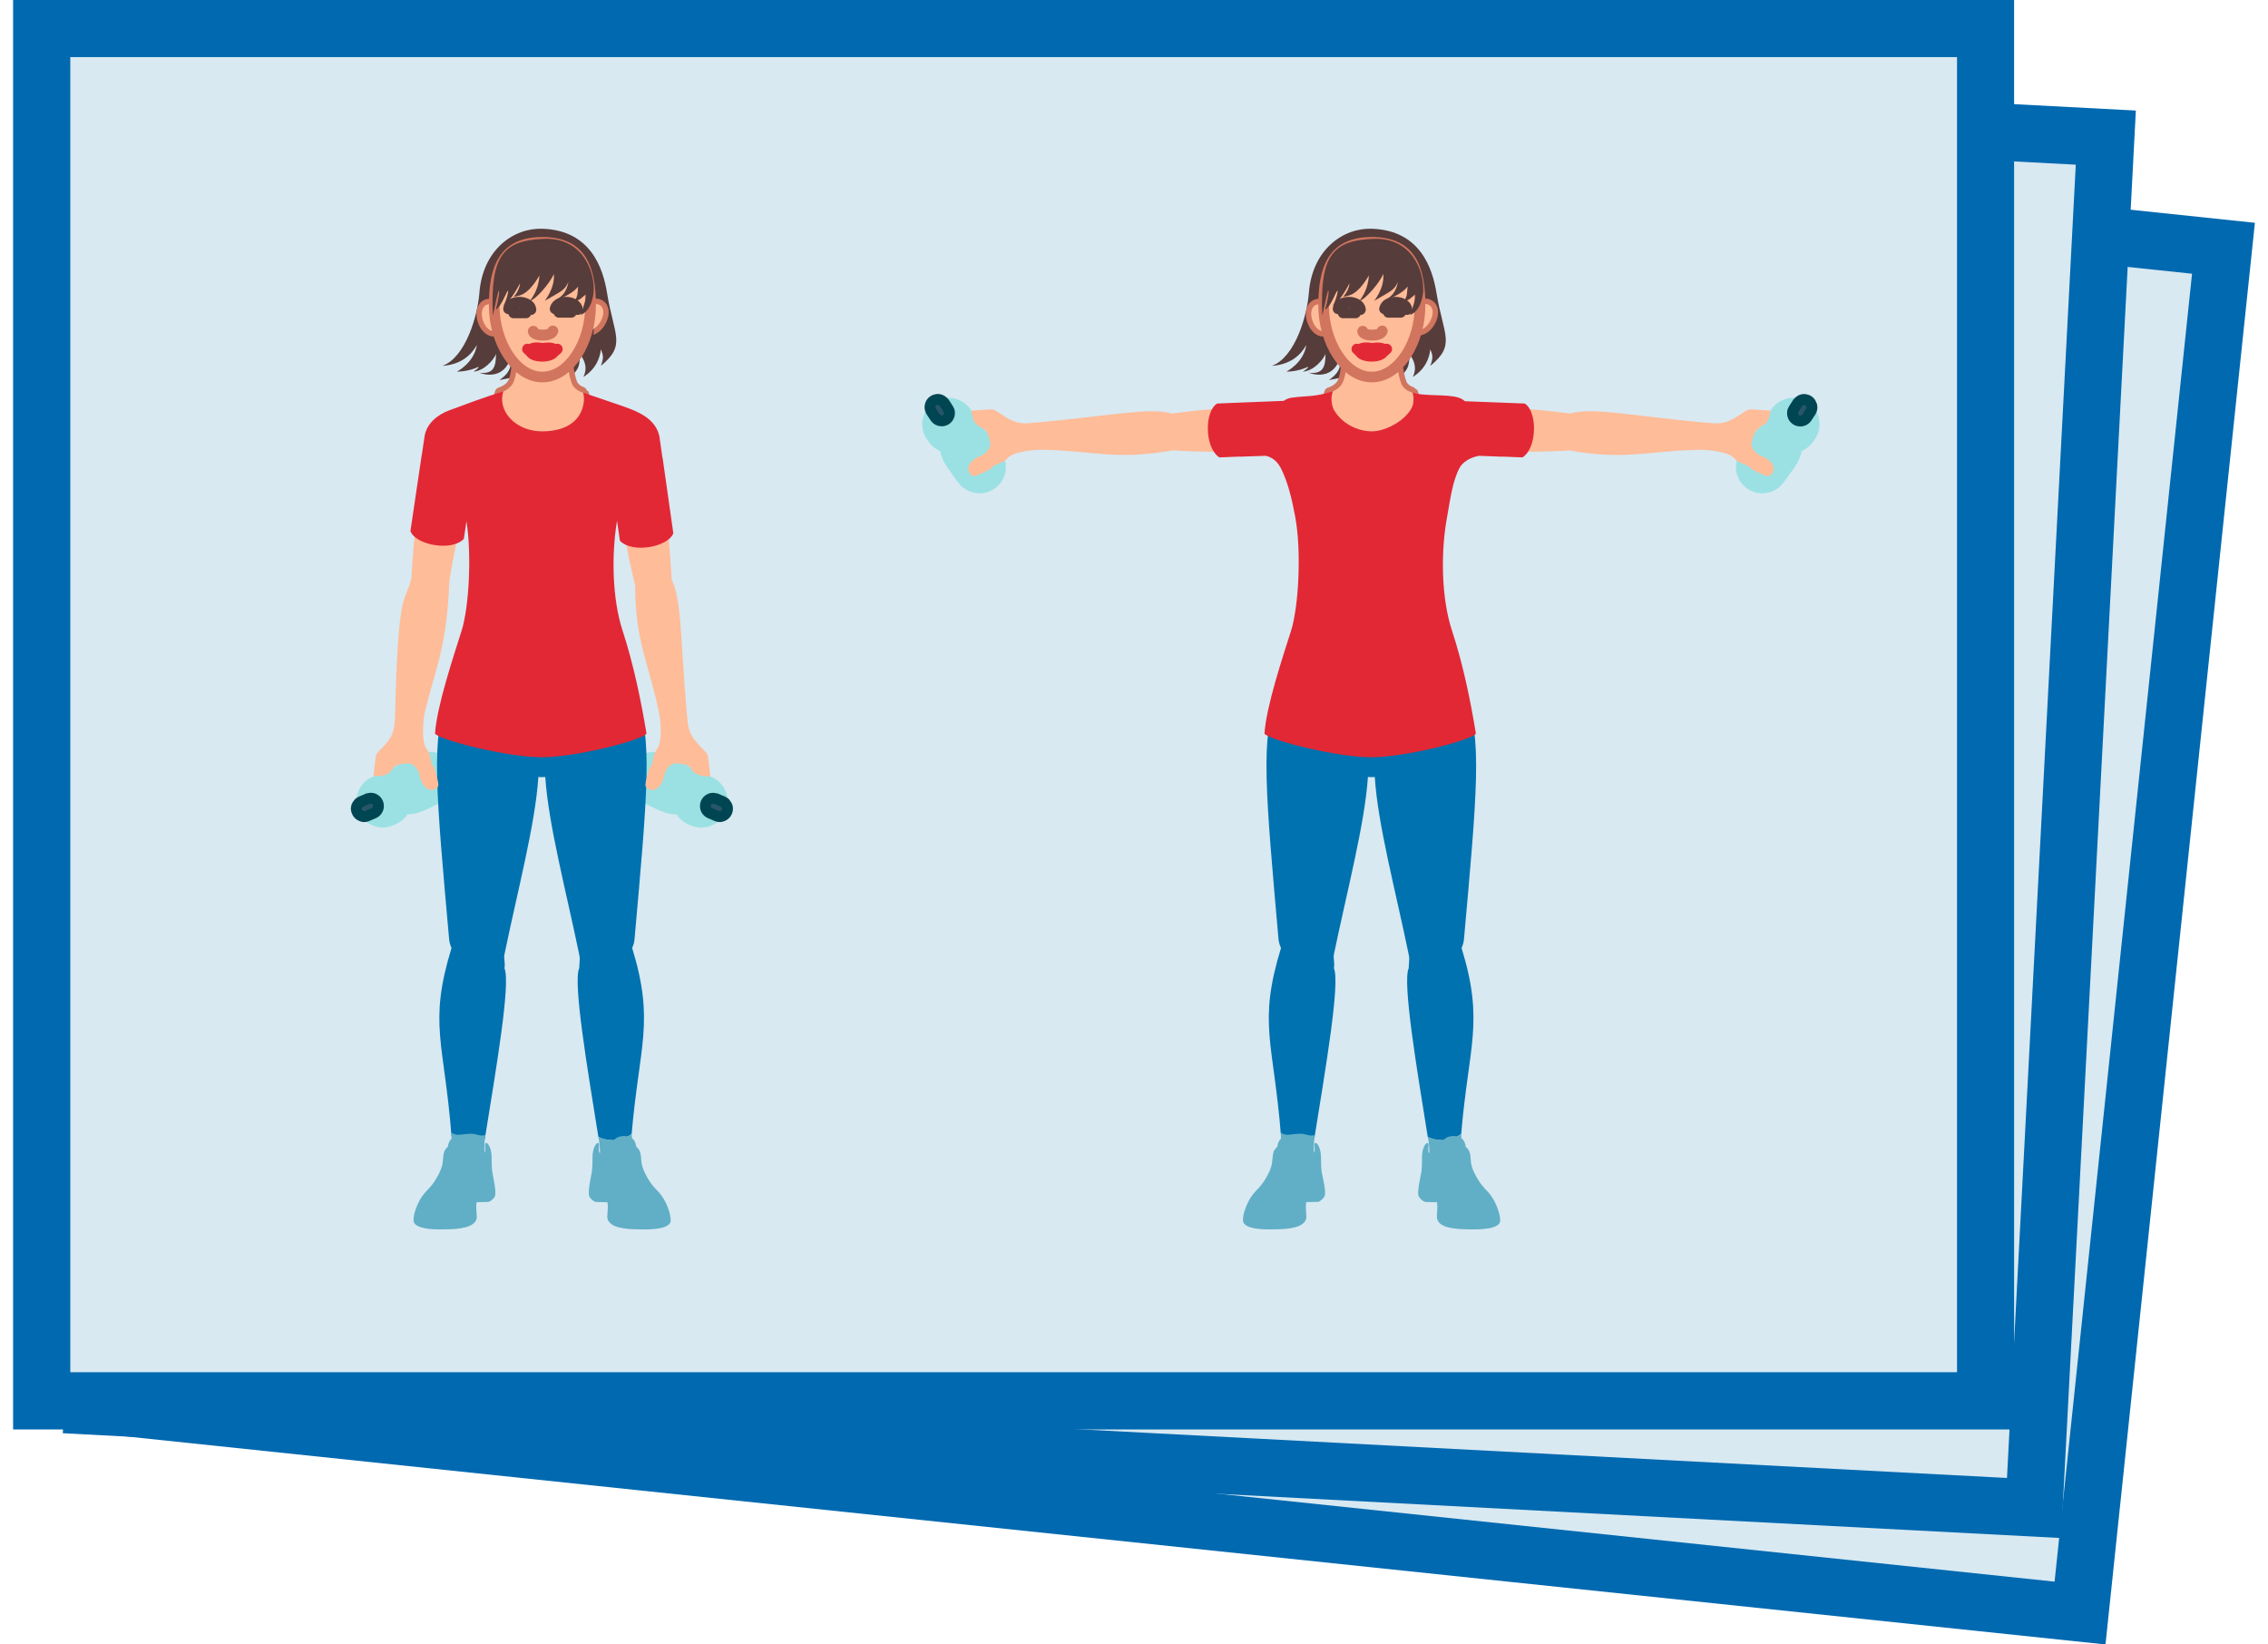 <?xml version="1.0" encoding="utf-8"?>
<!-- Generator: Adobe Illustrator 16.0.3, SVG Export Plug-In . SVG Version: 6.00 Build 0)  -->
<!DOCTYPE svg PUBLIC "-//W3C//DTD SVG 1.1//EN" "http://www.w3.org/Graphics/SVG/1.1/DTD/svg11.dtd">
<svg version="1.1" id="Ebene_1" xmlns="http://www.w3.org/2000/svg" xmlns:xlink="http://www.w3.org/1999/xlink" x="0px" y="0px"
	 width="80px" height="58px" viewBox="0 0 80 58" enable-background="new 0 0 80 58" xml:space="preserve">
<g id="Ebene_43">
	<g>
		
			<rect x="17.554" y="-5.081" transform="matrix(-0.104 0.995 -0.995 -0.104 75.162 -9.271)" fill="#D8E9F2" width="48.401" height="68.567"/>
		<path fill="#0069B0" d="M11.135,2.698l66.186,6.956l-4.849,46.131L6.286,48.827L11.135,2.698 M9.34,0.481L4.07,50.623L74.268,58
			l5.27-50.142L9.34,0.481L9.34,0.481z"/>
	</g>
	<g>
		
			<rect x="14.516" y="-7.157" transform="matrix(-0.052 0.999 -0.999 -0.052 67.827 -10.116)" fill="#D8E9F2" width="48.396" height="68.565"/>
		<path fill="#0069B0" d="M6.763,2.321L73.22,5.808l-2.427,46.32L4.335,48.642L6.763,2.321 M4.854,0.202L2.215,50.55l70.487,3.697
			l2.637-50.348L4.854,0.202L4.854,0.202z"/>
	</g>
	<g>
		<rect x="1.469" y="1.007" fill="#D8E9F2" width="68.568" height="48.403"/>
		<path fill="#0069B0" d="M69.031,2.014v46.384H2.479V2.014H69.031 M71.044,0H0.462v50.417h70.582V0L71.044,0z"/>
	</g>
	<g>
		<g>
			<path fill="#9BE1E3" d="M16.035,27.093c-0.141-0.335-0.473-0.57-0.859-0.57c-0.106,0-0.208,0.024-0.305,0.057
				c-0.032,0.013-0.064,0.021-0.096,0.033l-0.601,0.291l0,0l0,0l0,0c-0.155,0.072-0.282,0.153-0.384,0.234
				c-0.061,0.049-0.111,0.097-0.153,0.149c-0.158-0.004-0.334,0.032-0.53,0.126c-0.014,0.004-0.024,0.012-0.036,0.016
				c-0.024,0.012-0.045,0.024-0.061,0.036c-0.009,0.005-0.019,0.013-0.024,0.017c-0.063,0.04-0.119,0.089-0.17,0.146
				c-0.102,0.113-0.176,0.247-0.215,0.396c-0.018,0.072-0.028,0.149-0.028,0.23l0,0l0,0c0,0.13,0.026,0.251,0.073,0.364
				c0.024,0.057,0.053,0.109,0.087,0.157c0.166,0.251,0.451,0.413,0.771,0.413c0.105,0,0.202-0.024,0.297-0.057
				c0.03-0.009,0.063-0.017,0.094-0.028c0.01-0.005,0.021-0.013,0.032-0.017c0.012-0.004,0.022-0.008,0.034-0.016
				c0.196-0.094,0.33-0.219,0.418-0.353c0.041,0,0.081,0,0.122-0.004c0.151-0.017,0.31-0.057,0.465-0.13l0.002,0.005l0.606-0.292
				c0.081-0.036,0.154-0.084,0.219-0.141c0.032-0.029,0.064-0.062,0.093-0.094c0.057-0.064,0.105-0.137,0.142-0.218
				c0.039-0.081,0.063-0.166,0.077-0.255c0.006-0.045,0.01-0.089,0.01-0.138l0,0l0,0C16.108,27.327,16.082,27.202,16.035,27.093z"/>
			<path fill="#9BE1E3" d="M25.661,28.254c0-0.077-0.01-0.158-0.028-0.23c-0.038-0.149-0.113-0.283-0.215-0.396
				c-0.05-0.053-0.106-0.105-0.169-0.146c-0.007-0.004-0.017-0.008-0.024-0.017c-0.017-0.012-0.039-0.02-0.063-0.036
				c-0.013-0.004-0.022-0.012-0.037-0.016c-0.196-0.094-0.372-0.13-0.529-0.126c-0.043-0.049-0.094-0.101-0.152-0.149
				c-0.103-0.081-0.229-0.162-0.386-0.234h0.002l0,0l0,0l-0.601-0.287c-0.03-0.017-0.064-0.024-0.097-0.037
				c-0.096-0.032-0.198-0.057-0.306-0.057c-0.387,0-0.716,0.235-0.859,0.57c-0.047,0.113-0.073,0.234-0.073,0.364l0,0l0,0
				c0,0.045,0.002,0.093,0.011,0.138c0.012,0.089,0.038,0.174,0.076,0.255c0.037,0.077,0.085,0.153,0.142,0.218
				c0.028,0.033,0.059,0.061,0.091,0.09c0.067,0.061,0.14,0.104,0.221,0.146l0.607,0.287h0.002c0.155,0.068,0.313,0.113,0.465,0.129
				c0.04,0.004,0.081,0,0.121,0c0.087,0.138,0.223,0.263,0.419,0.356c0.012,0.004,0.022,0.008,0.032,0.016
				c0.012,0.004,0.024,0.008,0.034,0.013c0.028,0.016,0.063,0.024,0.093,0.032c0.096,0.032,0.192,0.053,0.296,0.053
				c0.321,0,0.606-0.162,0.772-0.409c0.034-0.048,0.063-0.104,0.087-0.157C25.636,28.509,25.661,28.384,25.661,28.254L25.661,28.254
				L25.661,28.254z"/>
		</g>
		<g>
			
				<path fill="#2A5568" stroke="#004652" stroke-width="0.385" stroke-linecap="round" stroke-linejoin="round" stroke-miterlimit="10" d="
				M13.328,28.322c-0.028-0.068-0.081-0.121-0.147-0.149c-0.032-0.012-0.069-0.021-0.107-0.021c-0.017,0-0.03,0.009-0.049,0.009
				c-0.016,0.004-0.034,0.004-0.048,0.008l-0.235,0.102l0,0c-0.004,0-0.006,0.004-0.008,0.004c-0.022,0.012-0.042,0.02-0.061,0.036
				c-0.004,0.004-0.008,0.008-0.013,0.012c-0.002,0.005-0.006,0.005-0.01,0.009s-0.006,0.008-0.01,0.012
				c-0.015,0.017-0.028,0.036-0.039,0.057c-0.002,0.008-0.008,0.012-0.01,0.017c0,0.004,0,0.008-0.002,0.008
				c-0.002,0.008-0.004,0.012-0.006,0.016c-0.008,0.024-0.013,0.053-0.015,0.081c0,0,0,0,0,0.004l0,0l0,0
				c0,0.024,0.009,0.053,0.017,0.077c0.024,0.085,0.087,0.149,0.168,0.178c0.03,0.013,0.059,0.021,0.091,0.021l0,0
				c0.036,0,0.07-0.008,0.101-0.021c0.002-0.004,0.005,0,0.007-0.004c0.002,0,0.002,0,0.004,0s0.004,0,0.006-0.004l0.21-0.089
				c0.104-0.041,0.176-0.138,0.176-0.255l0,0l0,0C13.35,28.392,13.341,28.354,13.328,28.322z"/>
			
				<path fill="#2A5568" stroke="#004652" stroke-width="0.385" stroke-linecap="round" stroke-linejoin="round" stroke-miterlimit="10" d="
				M25.661,28.524c0-0.028-0.004-0.057-0.012-0.08c-0.003-0.009-0.007-0.013-0.009-0.017c0-0.004,0-0.008-0.002-0.008
				c-0.002-0.009-0.006-0.013-0.01-0.017c-0.01-0.02-0.022-0.04-0.039-0.061c-0.004-0.004-0.006-0.008-0.01-0.012
				s-0.008-0.004-0.01-0.009c-0.004-0.004-0.008-0.008-0.013-0.012c-0.018-0.013-0.038-0.024-0.059-0.036c-0.004,0-0.006,0-0.008,0
				c0,0,0-0.004-0.002-0.004l-0.232-0.098c-0.015-0.004-0.032-0.004-0.049-0.008c-0.016-0.004-0.032-0.008-0.051-0.008
				c-0.038,0-0.074,0.008-0.106,0.02c-0.065,0.028-0.117,0.081-0.146,0.146c-0.015,0.032-0.021,0.069-0.021,0.109l0,0l0,0
				c0,0.117,0.07,0.215,0.174,0.255l0.212,0.089c0.003,0.004,0.005,0.004,0.007,0.004s0.002,0,0.004,0
				c0.002,0.005,0.004,0,0.006,0.005c0.032,0.012,0.064,0.02,0.102,0.02l0,0c0.038,0,0.074-0.008,0.106-0.024
				c0.065-0.028,0.119-0.081,0.146-0.146C25.655,28.598,25.661,28.562,25.661,28.524L25.661,28.524L25.661,28.524z"/>
		</g>
		<path fill="#0072AF" d="M21.107,40.1c-0.389-2.423-0.902-5.456-0.676-5.953c0.017-0.356,0.032-0.332,0-0.481
			c-0.471-2.272-1.088-4.594-1.197-6.261c-0.038,0-0.076,0.004-0.115,0.004h-0.016c-0.037,0-0.077-0.004-0.113-0.004
			c-0.109,1.667-0.727,3.988-1.197,6.261c-0.032,0.149,0.038,0.291,0,0.481c0.23,0.51-0.299,3.575-0.691,6.022
			c-0.152,0.084-0.336,0.133-0.534,0.133c-0.225,0-0.479-0.113-0.641-0.219c-0.257-3.332-0.823-3.963,0-6.648
			c-0.045-0.097-0.075-0.202-0.085-0.312c-0.436-4.905-0.689-7.421,0-8.424c0.932-1.359,1.791-0.449,2.604,0.412
			c0.204-0.049,0.427-0.073,0.657-0.073h0.016c0.232,0,0.455,0.024,0.659,0.073c0.812-0.861,1.673-1.771,2.604-0.412
			c0.689,1.003,0.434,3.519,0,8.424c-0.008,0.109-0.038,0.215-0.084,0.312c0.803,2.617,0.25,3.43-0.017,6.556
			c-0.17,0.138-0.408,0.223-0.672,0.223C21.424,40.213,21.252,40.173,21.107,40.1z"/>
		<g>
			<path fill="#61AFC6" d="M23.651,42.951c0-0.013-0.002-0.021-0.002-0.032c-0.009-0.049-0.019-0.102-0.034-0.158c0,0,0,0,0-0.004
				v0.004c-0.057-0.198-0.158-0.42-0.26-0.563c-0.165-0.238-0.301-0.287-0.509-0.643c-0.285-0.489-0.198-0.61-0.255-0.878
				c-0.017-0.068-0.045-0.121-0.081-0.161c-0.002,0-0.002-0.004-0.002-0.004s-0.019-0.033-0.065-0.065
				c-0.012-0.104-0.048-0.227-0.153-0.303c-0.004-0.094-0.006-0.154-0.006-0.154c-0.04,0.032-0.087,0.065-0.136,0.093
				c-0.042-0.012-0.087-0.016-0.14-0.016c-0.17,0.004-0.278,0.064-0.354,0.146c-0.017,0-0.028,0-0.042,0
				c-0.187,0-0.36-0.04-0.506-0.113l0,0l0,0c0,0,0.051,0.206,0.057,0.481c0.002,0.028,0,0.061,0,0.089
				c-0.094-0.053,0.018-0.352-0.066-0.36c-0.065,0-0.179,0.158-0.194,0.43c-0.013,0.182,0.012,0.396-0.043,0.683
				c-0.002,0.005-0.002,0.009-0.002,0.013c0,0,0,0,0-0.004l0,0c-0.028,0.142-0.053,0.267-0.068,0.38
				c-0.019,0.117-0.024,0.214-0.019,0.291c0,0.021,0,0.04,0.002,0.057c0.015,0.069,0.093,0.153,0.17,0.202
				c0.045,0.028,0.089,0.041,0.115,0.028c-0.002,0-0.006,0.004-0.01,0.004l0.372,0.009c-0.002-0.013-0.007-0.033-0.013-0.049
				c0.059,0.129,0.022,0.384,0.015,0.525c-0.002,0.037-0.002,0.069,0.002,0.085c0.006,0.024,0.014,0.049,0.024,0.073
				c0.046,0.097,0.137,0.166,0.257,0.214c0.068,0.024,0.147,0.049,0.234,0.061c0.008,0.005,0.014,0.005,0.022,0.005H21.96
				c0.03,0.008,0.063,0.008,0.093,0.012c0.026,0.004,0.051,0.008,0.077,0.012c0.038,0,0.076,0.004,0.117,0.009
				c0.026,0,0.051,0.004,0.078,0.004c0.045,0,0.094,0.004,0.138,0.004c0.022,0,0.045,0,0.069,0c0.068,0.004,0.142,0.004,0.214,0.004
				l0,0l0,0l0,0c0.063,0,0.124-0.004,0.183-0.004c0.018-0.004,0.036-0.004,0.052-0.004c0.041-0.004,0.079-0.004,0.115-0.009
				c0.019-0.004,0.032-0.004,0.051-0.008c0.032-0.004,0.067-0.008,0.097-0.012c0.017-0.004,0.031-0.008,0.047-0.008
				c0.028-0.009,0.059-0.013,0.083-0.021c0.002,0,0.004,0,0.004,0c0.015-0.004,0.026-0.009,0.038-0.013
				c0.022-0.008,0.047-0.016,0.065-0.023c0.014-0.005,0.024-0.013,0.036-0.021c0.017-0.008,0.032-0.017,0.047-0.028
				c0.01-0.008,0.018-0.017,0.026-0.024c0.012-0.008,0.024-0.021,0.032-0.032c0.006-0.008,0.01-0.021,0.014-0.028
				c0.006-0.013,0.013-0.024,0.017-0.032h-0.002l0,0c0-0.004,0.004-0.008,0.004-0.013C23.659,43.044,23.657,42.999,23.651,42.951z
				 M21.368,42.292c0,0.004,0.002,0.004,0.002,0.004S21.368,42.296,21.368,42.292z"/>
			<polygon fill="#61AFC6" points="21.041,42.393 21.046,42.393 21.041,42.393 			"/>
			<path fill="#61AFC6" d="M17.451,41.811c-0.017-0.113-0.041-0.238-0.068-0.38l0,0c0,0,0,0,0,0.004c0-0.004,0-0.008-0.002-0.013
				c-0.057-0.287-0.031-0.505-0.043-0.683c-0.017-0.271-0.132-0.434-0.194-0.43c-0.081,0.009,0.013,0.271-0.053,0.349
				c-0.004-0.057-0.006-0.109-0.006-0.158c-0.002-0.271,0.038-0.473,0.038-0.473l0,0l0,0c-0.072,0.036-0.153,0.023-0.24,0.008
				c-0.021-0.004-0.042-0.013-0.064-0.017c-0.066-0.016-0.136-0.032-0.204-0.032c-0.132,0-0.259,0.024-0.376,0.032
				c-0.09,0.009-0.17,0.004-0.241-0.028c-0.022-0.008-0.046-0.024-0.066-0.04c0,0-0.002,0.089-0.006,0.214
				c-0.085,0.077-0.118,0.19-0.128,0.283c-0.047,0.032-0.064,0.065-0.064,0.065c-0.002,0-0.002,0.004-0.002,0.004
				c-0.037,0.04-0.064,0.093-0.079,0.161c-0.059,0.268,0.03,0.389-0.257,0.878c-0.208,0.355-0.344,0.404-0.508,0.643
				c-0.103,0.143-0.204,0.364-0.261,0.563v-0.004c0,0.004,0,0.004,0,0.004c-0.016,0.057-0.026,0.109-0.032,0.158
				c-0.004,0.012-0.004,0.02-0.004,0.032c-0.004,0.048-0.008,0.093,0,0.129c0,0.005,0.004,0.009,0.004,0.013l0,0l-0.002-0.004
				c0.002,0.012,0.01,0.023,0.016,0.036c0.005,0.008,0.009,0.021,0.015,0.028c0.008,0.012,0.021,0.024,0.032,0.032
				c0.008,0.008,0.017,0.017,0.026,0.024c0.015,0.008,0.032,0.021,0.049,0.028c0.012,0.004,0.022,0.012,0.034,0.021l0,0
				c0.021,0.008,0.045,0.016,0.066,0.02c0.015,0.008,0.026,0.013,0.041,0.017c0.026,0.008,0.055,0.012,0.083,0.016
				c0.016,0.005,0.028,0.009,0.046,0.013c0.03,0.004,0.063,0.008,0.096,0.012c0.018,0,0.034,0.004,0.052,0.008
				c0.037,0,0.073,0.005,0.111,0.009c0.019,0,0.037,0,0.055,0.004c0.059,0,0.117,0.004,0.181,0.004c0.002,0,0.002,0,0.004,0l0,0l0,0
				c0.072,0,0.144,0,0.214-0.004c0.022,0,0.045,0,0.067,0c0.046,0,0.095-0.004,0.139-0.004c0.028,0,0.053-0.004,0.079-0.004
				c0.038-0.005,0.077-0.005,0.115-0.009c0.026-0.004,0.053-0.008,0.079-0.012c0.03-0.004,0.061-0.004,0.091-0.012H16.28
				c0.008,0,0.015,0,0.022-0.005c0.087-0.012,0.164-0.036,0.232-0.061c0.121-0.048,0.214-0.117,0.259-0.214
				c0.01-0.024,0.019-0.049,0.024-0.073c0.004-0.016,0.004-0.048,0-0.085c-0.008-0.142-0.043-0.396,0.016-0.525
				c-0.008,0.016-0.012,0.036-0.012,0.049l0.372-0.009c-0.004-0.004-0.008-0.004-0.013-0.004c0.035,0.017,0.09-0.008,0.143-0.044
				c0.068-0.049,0.133-0.126,0.146-0.187c0.002-0.017,0.002-0.036,0.002-0.053C17.477,42.024,17.469,41.928,17.451,41.811z
				 M16.871,42.292c-0.002,0.004-0.002,0.004-0.004,0.004C16.869,42.296,16.869,42.296,16.871,42.292z"/>
			<polygon fill="#61AFC6" points="17.198,42.393 17.19,42.393 17.198,42.393 			"/>
		</g>
		<path fill="#563C3A" d="M16.909,10.337c-0.059,0.789-0.483,2.27-1.305,2.568c0.68-0.053,1.016-0.388,1.216-0.736
			c-0.095,0.627-0.702,0.938-0.702,0.938s0.396,0.009,0.771-0.174c-0.028,0.069-0.066,0.089-0.191,0.174
			c0.386-0.024,0.724-0.425,0.797-0.622c0,0.437-0.075,0.731-0.605,0.659c0.898,0.303,1.127-0.449,1.148-0.659
			c-0.025,0.38,0.033,0.603-0.42,0.918c-0.004,0,2.097-0.279,2.083-1.537c0.02,0.246,0.44,1.071,0.259,1.537
			c0.601-0.404,0.422-0.619,0.527-0.878c0.162,0.243,0.232,0.478,0.093,0.769c0.439-0.279,0.581-0.659,0.615-0.975
			c0.068,0.186,0.121,0.271,0,0.586c0.901-0.744,0.465-1.06,0.218-2.568c-0.137-0.853-0.563-2.212-2.278-2.269
			C18.11,8.032,17.024,8.809,16.909,10.337z"/>
		
			<path fill="none" stroke="#D1755F" stroke-width="0.385" stroke-linecap="round" stroke-linejoin="round" stroke-miterlimit="10" d="
			M19.109,11.194c0.435-0.012,0.807,0.113,0.819,0.389c0.032,0.829,0.101,1.569,0.242,1.938c0.102,0.259,0.393,0.319,0.396,0.331
			c0.064,0.187,0.101,0.328,0.101,0.546c0,0.967-0.442,1.748-1.534,1.775l0,0c-0.009,0-0.017,0-0.024,0s-0.017,0-0.024,0l0,0
			c-1.094-0.027-1.535-0.809-1.535-1.775c0-0.23,0.028-0.348,0.098-0.546c0,0,0.359-0.101,0.475-0.392
			c0.146-0.364,0.156-1.044,0.168-1.877C18.294,11.308,18.674,11.183,19.109,11.194L19.109,11.194z"/>
		
			<path fill="none" stroke="#D1755F" stroke-width="0.378" stroke-linecap="round" stroke-linejoin="round" stroke-miterlimit="10" d="
			M17.181,10.742c0.199-0.069,0.434,0.085,0.528,0.339c0.095,0.255,0.01,0.519-0.184,0.587c-0.198,0.068-0.389-0.085-0.481-0.34
			C16.949,11.073,16.986,10.811,17.181,10.742z"/>
		
			<path fill="none" stroke="#D1755F" stroke-width="0.379" stroke-linecap="round" stroke-linejoin="round" stroke-miterlimit="10" d="
			M21.145,10.754c-0.18-0.101-0.44,0.008-0.578,0.243c-0.14,0.234-0.105,0.509,0.075,0.61c0.182,0.101,0.396-0.017,0.535-0.251
			C21.317,11.118,21.328,10.854,21.145,10.754z"/>
		<path fill="#563C3A" d="M19.077,9.249c-1.345,0.065-1.305,0.36-1.577,0.829c-0.273,0.47,0.323,1.594,0.562,1.986
			c0.183-0.449-0.222-0.559-0.161-0.615c0.046-0.04,2.289-0.125,2.438-0.352c-0.022,0.234,0.576,0.784,0.453,0.967
			c0.161,0.012,0.176-0.521,0.146-1.027c0.076,0.097,0.053,0.049,0.147,0.223c-0.042-0.518-0.166-0.672-0.204-0.838
			C20.718,9.743,20.492,9.181,19.077,9.249z"/>
		<g>
			<path fill="#FFBC98" d="M14.808,17.128c-0.111,0.72-0.273,2.722-0.296,3.26c-0.222,0.954-0.465,0.149-0.58,4.942
				c-0.024,0.59-0.16,0.752-0.593,1.192c-0.083,0.085-0.087,0.179-0.093,0.23c-0.028,0.247-0.057,0.445-0.073,0.615
				c0.605,0.053,0.666-0.267,0.688-0.287c0.192-0.17,0.375-0.138,0.593-0.154c0.19,0.053,0.328,0.268,0.36,0.474
				c0.03,0.183,0.178,0.404,0.319,0.449c0.132,0.04,0.255-0.024,0.302-0.089c0.084-0.024-0.045-0.449-0.122-0.68
				c-0.021-0.028-0.055-0.081-0.091-0.146c-0.028-0.174-0.068-0.396-0.172-0.514c-0.081-0.089-0.111-0.319-0.119-0.413
				c-0.017-0.234-0.008-0.489,0.03-0.768c0.34-1.554,0.78-2.209,0.886-4.655c0.024-0.566,0.493-2.257,0.427-2.892
				C16.233,17.29,14.871,16.728,14.808,17.128z"/>
			<path fill="#FFBC98" d="M24.983,26.753c-0.006-0.052-0.01-0.146-0.093-0.23c-0.449-0.461-0.635-0.646-0.651-1.298h-0.008
				c-0.238-2.795-0.184-4.048-0.538-4.78c-0.024-0.352-0.123-2.5-0.416-2.948c-0.223-0.34-1.295-0.206-1.337,0.198
				c-0.066,0.631,0.331,2.459,0.465,2.952c0.002,2.055,0.504,2.767,0.863,4.606c0.039,0.283,0.049,0.534,0.03,0.772
				c-0.012,0.101-0.042,0.312-0.119,0.396c-0.103,0.113-0.144,0.34-0.17,0.514c-0.036,0.064-0.07,0.117-0.093,0.142
				c-0.077,0.234-0.206,0.659-0.121,0.68c0.046,0.068,0.172,0.133,0.301,0.093c0.142-0.045,0.292-0.267,0.319-0.449
				c0.033-0.206,0.168-0.421,0.362-0.474c0.213,0.013,0.391-0.016,0.578,0.143c0.026,0.023,0.083,0.335,0.7,0.311
				C25.04,27.21,25.011,27.008,24.983,26.753z"/>
			<path fill="#FFBC98" d="M21.145,10.754c-0.093-0.049-0.206-0.049-0.313,0c-0.002-1.298-0.327-2.208-1.698-2.208
				c-1.375,0-1.699,0.914-1.699,2.216c-0.083-0.036-0.169-0.048-0.253-0.02c-0.195,0.068-0.232,0.331-0.139,0.586
				c0.095,0.255,0.285,0.408,0.48,0.34c0.011-0.004,0.019-0.013,0.026-0.017c0.134,0.506,0.377,0.947,0.69,1.246
				c-0.024,0.23-0.062,0.421-0.118,0.563c-0.115,0.291-0.475,0.392-0.475,0.392c-0.069,0.198-0.098,0.315-0.098,0.546
				c0,0.967,0.441,1.748,1.535,1.775l0,0c0.008,0,0.017,0,0.024,0s0.016,0,0.024,0l0,0c1.094-0.027,1.534-0.809,1.534-1.775
				c0-0.218-0.036-0.363-0.101-0.546c-0.002-0.012-0.295-0.072-0.396-0.331c-0.059-0.154-0.103-0.368-0.14-0.627
				c0.313-0.3,0.557-0.748,0.689-1.258c0.162,0.036,0.338-0.081,0.457-0.279C21.317,11.118,21.328,10.854,21.145,10.754z"/>
		</g>
		<path fill="#E22835" d="M21.867,19.073c0.449,0.465,1.715,0.21,1.883-0.267l-0.372-2.617l-0.002-0.008
			c-0.004-0.024-0.008-0.053-0.016-0.081l-0.089-0.623v-0.004c-0.003-0.004-0.003-0.008-0.005-0.012c0.002,0,0.007,0,0.007,0
			c-0.115-0.748-0.874-0.987-1.484-1.197c-0.409-0.142-0.817-0.275-1.224-0.417c0.059,0.032,0.22,1.335-1.407,1.367
			c-0.997,0.017-1.63-0.757-1.401-1.411c-0.698,0.214-1.311,0.448-1.903,0.667c-0.41,0.149-0.807,0.461-0.878,0.918h0.003
			c-0.003,0.004-0.005,0.008-0.005,0.013v0.004l-0.093,0.622c-0.006,0.024-0.012,0.053-0.016,0.081v0.008l-0.387,2.613
			c0.164,0.481,1.43,0.74,1.883,0.279l0.093-0.627c0.19,1.217,0.087,3.045-0.172,3.866c-0.293,0.922-0.88,2.689-0.937,3.628
			c0.17,0.23,2.555,0.833,3.762,0.833c1.209,0,3.528-0.599,3.698-0.833c-0.19-1.148-0.457-2.443-0.843-3.628
			c-0.37-1.128-0.396-2.686-0.198-3.879L21.867,19.073z"/>
		
			<path fill="none" stroke="#D1755F" stroke-width="0.375" stroke-linecap="round" stroke-linejoin="round" stroke-miterlimit="10" d="
			M19.133,8.546c1.377,0,1.698,0.918,1.698,2.229c0,1.314-0.76,2.523-1.698,2.523s-1.701-1.213-1.701-2.523
			S17.754,8.546,19.133,8.546z"/>
		
			<path fill="none" stroke="#D1755F" stroke-width="0.385" stroke-linecap="round" stroke-linejoin="round" stroke-miterlimit="10" d="
			M18.812,11.685c0.023,0.174,0.618,0.193,0.688-0.009"/>
		
			<path fill="none" stroke="#563C3A" stroke-width="0.375" stroke-linecap="round" stroke-linejoin="round" stroke-miterlimit="10" d="
			M18.729,10.92c-0.021-0.308-0.702-0.38-0.791-0.028 M18.361,10.71c0.066,0,0.119,0.048,0.119,0.104
			c0,0.061-0.053,0.105-0.119,0.105s-0.119-0.045-0.119-0.105C18.242,10.758,18.294,10.71,18.361,10.71z M18.116,11.037h0.437
			 M20.371,10.92c-0.021-0.308-0.701-0.38-0.791-0.028 M19.936,10.705c0.066,0,0.121,0.045,0.121,0.102
			c0,0.061-0.055,0.104-0.121,0.104c-0.067,0-0.119-0.044-0.119-0.104C19.817,10.75,19.872,10.705,19.936,10.705z M19.715,11.017
			h0.437"/>
		
			<path fill="none" stroke="#E22835" stroke-width="0.379" stroke-linecap="round" stroke-linejoin="round" stroke-miterlimit="10" d="
			M18.607,12.312c0.079,0.101,0.302,0.101,0.526,0.101c0.227,0,0.45-0.008,0.525-0.101"/>
		
			<path fill="none" stroke="#E22835" stroke-width="0.377" stroke-linecap="round" stroke-linejoin="round" stroke-miterlimit="10" d="
			M18.71,12.388c0.03,0.223,0.758,0.251,0.844-0.004"/>
		
			<path fill="none" stroke="#E22835" stroke-width="0.378" stroke-linecap="round" stroke-linejoin="round" stroke-miterlimit="10" d="
			M19.586,12.368c-0.067-0.158-0.447-0.077-0.447-0.077s-0.372-0.093-0.457,0.081"/>
		<path fill="#563C3A" d="M17.384,11.105c0.004,0.081,0.106-0.529,0.2-0.849c0.063-0.045-0.015,0.4-0.096,0.663
			c0.192-0.102,0.366-0.606,0.425-0.663c0.047-0.041-0.049,0.355-0.166,0.55c0.266-0.17,0.597-0.817,0.597-0.817
			s-0.01,0.251-0.23,0.485c0.156-0.064,0.445,0.036,0.916-0.76c-0.038,0.465-0.2,0.699-0.329,0.894
			c0.17-0.028,0.699-0.61,0.835-0.946c0.046,0.518-0.34,0.962-0.317,0.946c0.578-0.344,0.684-0.348,0.833-0.663
			c-0.083,0.388-0.227,0.489-0.389,0.606c0.174-0.036,0.581-0.227,0.729-0.449c-0.022,0.23,0,0.328-0.122,0.506
			c0.16,0.012,0.258-0.121,0.398-0.23c0.011,0.189-0.113,0.51-0.186,0.728c0.359-0.129,0.451-0.651,0.459-0.845
			c0.034-0.7-0.4-1.909-1.79-1.836C17.789,8.489,17.289,8.979,17.384,11.105z"/>
	</g>
	<g>
		<g>
			<path fill="#9BE1E3" d="M63.42,14.046c-0.319-0.057-0.627,0.053-0.837,0.268c-0.024,0.02-0.053,0.057-0.089,0.108
				c-0.13,0.174-0.194,0.344-0.219,0.498c-0.153,0.093-0.315,0.238-0.473,0.461h-0.004l-0.389,0.542
				c-0.081,0.104-0.138,0.234-0.162,0.376c-0.097,0.506,0.243,0.991,0.749,1.084c0.367,0.068,0.724-0.093,0.926-0.376l0.396-0.547
				l-0.004-0.004c0.125-0.178,0.198-0.367,0.238-0.55c0.146-0.064,0.295-0.174,0.421-0.348c0.016-0.024,0.032-0.044,0.04-0.061
				c0.077-0.109,0.13-0.23,0.154-0.368C64.262,14.624,63.926,14.139,63.42,14.046z"/>
			<path fill="#9BE1E3" d="M35.306,15.923l-0.39-0.542h-0.002c-0.16-0.223-0.317-0.368-0.476-0.461
				c-0.024-0.154-0.089-0.324-0.217-0.498c-0.038-0.052-0.066-0.089-0.091-0.108c-0.21-0.215-0.52-0.324-0.837-0.268
				c-0.506,0.093-0.842,0.578-0.748,1.084c0.024,0.138,0.076,0.259,0.153,0.368c0.011,0.017,0.024,0.036,0.041,0.057
				c0.125,0.178,0.272,0.287,0.424,0.352c0.035,0.183,0.109,0.372,0.237,0.55l-0.004,0.004l0.394,0.547
				c0.202,0.283,0.561,0.444,0.929,0.376c0.506-0.093,0.841-0.578,0.748-1.084C35.442,16.157,35.385,16.027,35.306,15.923z"/>
		</g>
		<g>
			
				<path fill="#2A5568" stroke="#004652" stroke-width="0.385" stroke-linecap="round" stroke-linejoin="round" stroke-miterlimit="10" d="
				M63.91,14.414L63.91,14.414c0.005-0.036,0.005-0.073-0.004-0.109c-0.004-0.008-0.008-0.012-0.012-0.021
				c-0.017-0.061-0.053-0.117-0.105-0.149c-0.032-0.021-0.064-0.032-0.105-0.04l0,0c-0.027-0.008-0.057-0.008-0.08-0.004
				c-0.009,0.004-0.009,0.004-0.017,0.004c-0.008,0.004-0.017,0.008-0.024,0.008c-0.016,0.004-0.024,0.008-0.04,0.012
				c-0.008,0.005-0.017,0.013-0.024,0.017s-0.016,0.013-0.024,0.017c-0.024,0.016-0.044,0.036-0.061,0.061
				c-0.004,0-0.004,0.004-0.004,0.004c0,0.004,0,0.004-0.004,0.004l0,0l-0.138,0.215c-0.021,0.027-0.028,0.057-0.036,0.093l0,0l0,0
				c-0.013,0.072,0.004,0.149,0.044,0.206c0.021,0.028,0.045,0.053,0.077,0.073c0.028,0.02,0.064,0.036,0.101,0.04
				c0.085,0.016,0.17-0.008,0.23-0.064c0.021-0.017,0.041-0.037,0.053-0.061l0.126-0.194c0,0,0,0,0-0.004
				c0.004,0,0.008,0,0.008-0.005c0.017-0.027,0.028-0.061,0.036-0.093C63.902,14.418,63.906,14.418,63.91,14.414L63.91,14.414z"/>
			
				<path fill="#2A5568" stroke="#004652" stroke-width="0.385" stroke-linecap="round" stroke-linejoin="round" stroke-miterlimit="10" d="
				M33.45,14.431l-0.137-0.215H33.31c0,0,0,0,0-0.004c-0.002,0-0.006-0.004-0.008-0.004c-0.016-0.024-0.036-0.045-0.059-0.061
				c-0.008-0.009-0.016-0.013-0.024-0.017c-0.01-0.004-0.018-0.012-0.026-0.017c-0.012-0.008-0.023-0.008-0.036-0.012
				c-0.008-0.004-0.019-0.004-0.026-0.008c-0.006,0-0.01-0.004-0.016-0.004c-0.026-0.004-0.055-0.004-0.083,0.004l0,0
				c-0.039,0.004-0.073,0.02-0.104,0.04c-0.059,0.036-0.103,0.098-0.117,0.17c-0.008,0.032-0.01,0.069-0.002,0.109l0,0l0,0
				c0.008,0.036,0.021,0.068,0.04,0.101c0,0,0.002,0.005,0.004,0.005c0,0,0,0.004,0.003,0.004l0.125,0.19
				c0.015,0.023,0.032,0.044,0.053,0.064c0.061,0.053,0.144,0.076,0.23,0.064c0.038-0.008,0.072-0.021,0.103-0.04
				c0.031-0.021,0.055-0.045,0.075-0.073c0.04-0.061,0.059-0.134,0.045-0.21l0,0l0,0C33.48,14.487,33.468,14.458,33.45,14.431z"/>
		</g>
		<path fill="#0072AF" d="M50.362,40.1c-0.389-2.423-0.898-5.456-0.672-5.953c0.017-0.356,0.032-0.332,0-0.481
			c-0.469-2.272-1.092-4.594-1.197-6.261c-0.04,0-0.076,0.004-0.113,0.004h-0.016c-0.041,0-0.081-0.004-0.113-0.004
			c-0.113,1.667-0.729,3.988-1.201,6.261c-0.028,0.149,0.04,0.291,0,0.481c0.23,0.51-0.3,3.575-0.691,6.022
			c-0.149,0.084-0.332,0.133-0.534,0.133c-0.227,0-0.478-0.113-0.639-0.219c-0.259-3.332-0.825-3.963,0-6.648
			c-0.049-0.097-0.077-0.202-0.089-0.312c-0.429-4.905-0.688-7.421,0-8.424c0.934-1.359,1.795-0.449,2.604,0.412
			c0.21-0.049,0.429-0.073,0.663-0.073h0.016c0.231,0,0.453,0.024,0.655,0.073c0.813-0.861,1.675-1.771,2.604-0.412
			c0.692,1.003,0.438,3.519,0,8.424c-0.008,0.109-0.04,0.215-0.085,0.312c0.806,2.617,0.251,3.43-0.012,6.556
			c-0.174,0.138-0.412,0.223-0.676,0.223C50.685,40.213,50.507,40.173,50.362,40.1"/>
		<g>
			<path fill="#61AFC6" d="M52.91,42.951c0-0.013-0.004-0.021-0.004-0.032c-0.009-0.049-0.021-0.102-0.033-0.158
				c0,0-0.004,0-0.004-0.004v0.004c-0.053-0.198-0.153-0.416-0.259-0.563c-0.161-0.238-0.299-0.287-0.505-0.643
				c-0.287-0.489-0.198-0.61-0.255-0.878c-0.017-0.068-0.049-0.121-0.081-0.161c-0.004,0-0.004-0.004-0.004-0.004
				s-0.021-0.033-0.064-0.065c-0.013-0.104-0.049-0.227-0.154-0.303c-0.004-0.094-0.004-0.154-0.004-0.154
				c-0.04,0.032-0.089,0.065-0.138,0.093c-0.04-0.012-0.085-0.016-0.138-0.016c-0.17,0.004-0.283,0.064-0.355,0.146
				c-0.017,0-0.028,0-0.041,0c-0.186,0-0.363-0.04-0.509-0.113l0,0l0,0c0,0,0.052,0.206,0.057,0.481c0.004,0.028,0,0.061,0,0.089
				c-0.089-0.053,0.02-0.352-0.065-0.36c-0.064,0-0.178,0.158-0.193,0.43c-0.013,0.182,0.016,0.396-0.041,0.683
				c-0.004,0.005-0.004,0.009-0.004,0.013c0,0,0,0,0-0.004l0,0c-0.028,0.146-0.053,0.278-0.072,0.396
				c0,0.012-0.005,0.02-0.005,0.027c0,0.005,0,0.009,0,0.017c-0.016,0.113-0.02,0.214-0.008,0.291
				c0.008,0.036,0.04,0.081,0.081,0.122c0,0.004,0,0.004,0,0.004c0.068,0.068,0.162,0.125,0.206,0.101
				c-0.004,0.004-0.004,0.004-0.012,0.004l0.372,0.009c0-0.013-0.004-0.028-0.008-0.049c0.04,0.101,0.032,0.271,0.02,0.408
				c-0.008,0.093-0.012,0.17-0.004,0.202c0.024,0.126,0.113,0.211,0.238,0.271c0.004,0,0.004,0,0.004,0.004
				c0.005,0,0.009,0,0.017,0.004c0.073,0.032,0.158,0.053,0.255,0.073c0.008,0,0.012,0,0.021,0v0.004
				c0.028,0.004,0.061,0.004,0.089,0.008s0.057,0.008,0.081,0.012c0.04,0.004,0.076,0.004,0.113,0.009
				c0.028,0,0.057,0.004,0.08,0.004c0.049,0.004,0.098,0.004,0.142,0.004c0.021,0,0.045,0,0.069,0.004c0.068,0,0.138,0,0.21,0l0,0
				l0,0c0.004,0,0.004,0,0.004,0c0.061,0,0.126,0,0.183-0.004c0.016,0,0.036-0.004,0.057-0.004c0.036-0.004,0.072-0.004,0.108-0.009
				c0.021-0.004,0.037-0.004,0.053-0.008c0.032-0.004,0.064-0.008,0.098-0.012c0.016-0.004,0.032-0.008,0.048-0.008
				c0.028-0.009,0.057-0.013,0.081-0.021c0.017-0.004,0.028-0.009,0.041-0.017c0.023-0.004,0.048-0.012,0.064-0.02l0,0
				c0.016-0.009,0.024-0.013,0.04-0.021c0.017-0.008,0.032-0.017,0.045-0.028c0.012-0.008,0.021-0.017,0.028-0.021
				c0.008-0.012,0.02-0.024,0.032-0.036c0.004-0.008,0.008-0.021,0.012-0.028c0.005-0.013,0.013-0.021,0.017-0.032H52.91l0,0
				c0-0.004,0.004-0.008,0.008-0.013C52.917,43.044,52.914,42.999,52.91,42.951z M50.625,42.292L50.625,42.292
				c0.004,0,0.004,0.004,0.004,0.004S50.625,42.296,50.625,42.292z"/>
			<polygon fill="#61AFC6" points="50.296,42.393 50.305,42.393 50.296,42.393 			"/>
			<path fill="#61AFC6" d="M46.641,41.431L46.641,41.431c0,0,0,0,0,0.004c0-0.004,0-0.008-0.005-0.013
				c-0.057-0.287-0.027-0.505-0.044-0.683c-0.017-0.271-0.13-0.434-0.194-0.43c-0.081,0.009,0.017,0.271-0.049,0.349
				c-0.008-0.057-0.008-0.109-0.008-0.158c0-0.271,0.041-0.473,0.041-0.473l0,0l0,0c-0.073,0.036-0.154,0.023-0.243,0.008
				c-0.021-0.004-0.04-0.013-0.064-0.017c-0.065-0.016-0.138-0.032-0.202-0.032c-0.134,0-0.259,0.024-0.381,0.032
				c-0.084,0.009-0.17,0.004-0.238-0.028c-0.021-0.008-0.045-0.024-0.068-0.04c0,0,0,0.089-0.004,0.214
				c-0.085,0.077-0.117,0.187-0.126,0.283c-0.048,0.032-0.064,0.065-0.064,0.065v0.004c-0.04,0.04-0.069,0.093-0.081,0.161
				c-0.061,0.268,0.028,0.389-0.259,0.878c-0.21,0.355-0.344,0.404-0.51,0.643c-0.101,0.143-0.202,0.364-0.259,0.563v-0.004
				c0,0.004,0,0.004,0,0.004c-0.016,0.057-0.024,0.109-0.032,0.158c0,0.012,0,0.02-0.004,0.032c-0.004,0.048-0.004,0.093,0,0.129
				c0.004,0.005,0.004,0.009,0.004,0.013l0,0v-0.004c0,0.012,0.008,0.02,0.017,0.032c0,0.012,0.008,0.021,0.012,0.032
				c0.008,0.012,0.021,0.021,0.032,0.032c0.008,0.008,0.017,0.017,0.024,0.024c0.017,0.012,0.032,0.021,0.049,0.028
				c0.012,0.008,0.02,0.012,0.036,0.021l0,0c0.017,0.008,0.04,0.016,0.064,0.02c0.017,0.008,0.024,0.013,0.041,0.017
				c0.024,0.008,0.057,0.012,0.081,0.016c0.016,0.005,0.032,0.009,0.048,0.013c0.032,0.004,0.064,0.008,0.098,0.012
				c0.016,0,0.032,0.004,0.052,0.008c0.037,0,0.073,0.005,0.109,0.009c0.021,0,0.041,0,0.057,0.004c0.061,0,0.121,0.004,0.178,0.004
				c0.005,0,0.009,0,0.009,0l0,0l0,0c0.072,0,0.146,0,0.214-0.004c0.021,0,0.045,0,0.069,0c0.044,0,0.089-0.004,0.137-0.004
				c0.024,0,0.053-0.004,0.081-0.004c0.037-0.005,0.073-0.005,0.113-0.009c0.024-0.004,0.053-0.008,0.077-0.012
				c0.028-0.004,0.061-0.004,0.093-0.012l0,0c0.004,0,0.013,0,0.017-0.005c0.097-0.016,0.182-0.04,0.255-0.068
				c0.137-0.061,0.234-0.146,0.263-0.279c0.021-0.085-0.057-0.448,0.016-0.614c-0.008,0.02-0.008,0.04-0.008,0.048l0.368-0.008
				c-0.004,0-0.004,0-0.012,0c0.04,0.017,0.104-0.012,0.161-0.061c0.024-0.017,0.041-0.036,0.061-0.057
				c0.037-0.036,0.061-0.077,0.069-0.113c0.016-0.089,0.004-0.21-0.017-0.355C46.689,41.689,46.666,41.567,46.641,41.431z
				 M46.131,42.292c-0.004,0.004-0.004,0.004-0.009,0.004C46.127,42.296,46.127,42.296,46.131,42.292z"/>
			<polygon fill="#61AFC6" points="46.455,42.393 46.447,42.393 46.455,42.393 			"/>
		</g>
		<path fill="#563C3A" d="M46.167,10.337c-0.061,0.789-0.481,2.27-1.307,2.568c0.68-0.053,1.02-0.388,1.218-0.736
			c-0.093,0.627-0.7,0.938-0.7,0.938s0.396,0.009,0.769-0.174c-0.028,0.069-0.064,0.089-0.193,0.174
			c0.388-0.024,0.724-0.425,0.801-0.622c0,0.437-0.077,0.731-0.607,0.659c0.898,0.303,1.125-0.449,1.149-0.659
			c-0.024,0.38,0.032,0.603-0.421,0.918c-0.004,0,2.095-0.279,2.079-1.537c0.023,0.246,0.444,1.071,0.263,1.537
			c0.603-0.404,0.425-0.619,0.529-0.878c0.158,0.243,0.227,0.478,0.089,0.769c0.441-0.279,0.583-0.659,0.615-0.975
			c0.072,0.186,0.121,0.271,0,0.586c0.906-0.744,0.469-1.06,0.219-2.568c-0.138-0.853-0.563-2.212-2.277-2.269
			C47.369,8.032,46.285,8.809,46.167,10.337"/>
		
			<path fill="none" stroke="#D1755F" stroke-width="0.385" stroke-linecap="round" stroke-linejoin="round" stroke-miterlimit="10" d="
			M48.364,11.194c0.437-0.012,0.809,0.113,0.821,0.389c0.032,0.829,0.101,1.569,0.242,1.938c0.102,0.259,0.393,0.319,0.4,0.331
			c0.061,0.187,0.097,0.328,0.097,0.546c0,0.967-0.44,1.748-1.536,1.775l0,0c-0.009,0-0.017,0-0.024,0s-0.017,0-0.024,0l0,0
			c-1.092-0.027-1.533-0.809-1.533-1.775c0-0.23,0.028-0.348,0.098-0.546c0,0,0.359-0.101,0.473-0.392
			c0.146-0.364,0.162-1.044,0.17-1.877C47.55,11.308,47.931,11.183,48.364,11.194L48.364,11.194z"/>
		
			<path fill="none" stroke="#D1755F" stroke-width="0.378" stroke-linecap="round" stroke-linejoin="round" stroke-miterlimit="10" d="
			M46.439,10.742c0.197-0.069,0.433,0.085,0.525,0.339c0.097,0.255,0.012,0.519-0.182,0.587c-0.198,0.068-0.389-0.085-0.481-0.34
			C46.204,11.073,46.245,10.811,46.439,10.742z"/>
		
			<path fill="none" stroke="#D1755F" stroke-width="0.379" stroke-linecap="round" stroke-linejoin="round" stroke-miterlimit="10" d="
			M50.402,10.754c-0.178-0.101-0.437,0.008-0.574,0.243c-0.142,0.234-0.105,0.509,0.073,0.61c0.178,0.101,0.396-0.017,0.533-0.251
			C50.572,11.118,50.583,10.854,50.402,10.754z"/>
		<g>
			<path fill="#FFBC98" d="M62.455,14.482c-0.179-0.012-0.381-0.02-0.636-0.04c-0.052,0-0.142-0.012-0.242,0.053
				c-0.534,0.355-0.748,0.51-1.396,0.404v0.012c-2.795-0.267-4.012-0.546-4.797-0.327c-0.355-0.04-2.482-0.327-2.977-0.121
				c-0.376,0.157-0.437,1.237-0.048,1.351c0.61,0.178,2.482,0.113,2.992,0.072c2.022,0.364,2.812,0,4.684-0.023
				c0.283,0.012,0.534,0.048,0.761,0.109c0.097,0.023,0.303,0.093,0.376,0.189c0.093,0.121,0.308,0.198,0.473,0.259
				c0.057,0.049,0.105,0.089,0.126,0.117c0.214,0.117,0.61,0.319,0.643,0.239c0.077-0.033,0.162-0.146,0.146-0.279
				c-0.016-0.149-0.21-0.336-0.388-0.396c-0.194-0.068-0.381-0.238-0.396-0.437c0.053-0.215,0.057-0.396,0.259-0.559
				C62.232,14.907,62.357,15.045,62.455,14.482z"/>
			<path fill="#FFBC98" d="M44.307,14.463c-0.493-0.211-2.625,0.081-2.975,0.121c-0.782-0.219-2.004,0.061-4.799,0.323v-0.008
				c-0.645,0.102-0.863-0.049-1.397-0.408c-0.095-0.065-0.188-0.053-0.242-0.049c-0.257,0.016-0.459,0.024-0.631,0.04
				c0.051,0.364,0.129,0.514,0.414,0.623c0.205,0.158,0.209,0.344,0.261,0.554c-0.016,0.199-0.204,0.373-0.397,0.441
				c-0.177,0.061-0.368,0.247-0.387,0.396c-0.017,0.133,0.068,0.242,0.144,0.279c0.036,0.08,0.431-0.126,0.646-0.239
				c0.021-0.028,0.066-0.072,0.125-0.117c0.166-0.061,0.38-0.142,0.473-0.263c0.073-0.093,0.277-0.162,0.375-0.19
				c0.229-0.057,0.479-0.093,0.76-0.104c1.875,0.023,2.665,0.388,4.688,0.02c0.51,0.045,2.378,0.109,2.989-0.068
				C44.744,15.696,44.683,14.62,44.307,14.463z"/>
			<path fill="#FFBC98" d="M50.402,10.754c-0.089-0.049-0.202-0.049-0.312,0c-0.004-1.298-0.327-2.208-1.698-2.208
				c-1.375,0-1.699,0.914-1.703,2.221c-0.08-0.041-0.166-0.049-0.25-0.021c-0.194,0.064-0.235,0.327-0.138,0.582
				c0.093,0.255,0.283,0.408,0.481,0.34c0.008-0.004,0.016-0.008,0.023-0.013c0.134,0.506,0.377,0.943,0.692,1.242
				c-0.024,0.23-0.062,0.421-0.122,0.563c-0.113,0.291-0.473,0.392-0.473,0.392c-0.069,0.202-0.098,0.319-0.098,0.546
				c0,0.967,0.441,1.752,1.533,1.775l0,0c0.008,0,0.017,0,0.024,0s0.016,0,0.024,0l0,0c1.096-0.023,1.536-0.809,1.536-1.775
				c0-0.218-0.036-0.359-0.097-0.546c-0.008-0.012-0.299-0.068-0.4-0.331c-0.061-0.15-0.102-0.368-0.142-0.627
				c0.315-0.3,0.559-0.748,0.691-1.258c0.162,0.036,0.336-0.077,0.457-0.279C50.572,11.118,50.583,10.854,50.402,10.754z"/>
		</g>
		<path fill="#E22835" d="M53.779,14.232l-2.107-0.081c-0.061-0.053-0.129-0.094-0.206-0.121c-0.408-0.142-1.233-0.041-1.642-0.183
			c0.021,0.013,0.061,0.202,0.012,0.441c-0.178,0.505-0.93,0.914-1.419,0.926c-0.53,0.008-1.108-0.283-1.38-0.784
			c-0.08-0.203-0.097-0.421-0.023-0.627c-0.696,0.214-0.914,0.146-1.473,0.227c-0.097,0.016-0.182,0.052-0.259,0.108l-2.346,0.094
			c-0.444,0.25-0.465,1.54,0.073,1.9l0.711-0.028l0.009,0.004l0.914-0.032c0.093,0.017,0.364,0.097,0.533,0.429
			c0.243,0.474,0.389,1.063,0.51,1.719c0.227,1.214,0.122,3.171-0.146,4.024c-0.295,0.922-0.882,2.689-0.938,3.628
			c0.17,0.23,2.557,0.833,3.762,0.833c1.209,0,3.526-0.599,3.696-0.833c-0.186-1.148-0.453-2.447-0.841-3.628
			c-0.389-1.173-0.4-2.815-0.174-4.024c0.101-0.55,0.186-1.25,0.433-1.711c0.17-0.315,0.542-0.408,0.688-0.437l0.825,0.032
			l0.004-0.004l0.712,0.028C54.244,15.772,54.22,14.482,53.779,14.232z"/>
		
			<path fill="none" stroke="#D1755F" stroke-width="0.375" stroke-linecap="round" stroke-linejoin="round" stroke-miterlimit="10" d="
			M48.388,8.546c1.383,0,1.702,0.918,1.702,2.229c0,1.314-0.765,2.523-1.702,2.523c-0.938,0-1.699-1.213-1.699-2.523
			S47.013,8.546,48.388,8.546z"/>
		
			<path fill="none" stroke="#D1755F" stroke-width="0.385" stroke-linecap="round" stroke-linejoin="round" stroke-miterlimit="10" d="
			M48.068,11.685c0.024,0.174,0.619,0.193,0.688-0.009"/>
		
			<path fill="none" stroke="#563C3A" stroke-width="0.375" stroke-linecap="round" stroke-linejoin="round" stroke-miterlimit="10" d="
			M47.988,10.92c-0.021-0.308-0.704-0.38-0.789-0.028 M47.62,10.71c0.064,0,0.117,0.048,0.117,0.104
			c0,0.061-0.053,0.105-0.117,0.105c-0.069,0-0.121-0.045-0.121-0.105C47.499,10.758,47.55,10.71,47.62,10.71z M47.376,11.037h0.438
			 M49.629,10.92c-0.021-0.308-0.704-0.38-0.793-0.028 M49.197,10.705c0.064,0,0.117,0.045,0.117,0.102
			c0,0.061-0.053,0.104-0.117,0.104c-0.068,0-0.121-0.044-0.121-0.104C49.076,10.75,49.128,10.705,49.197,10.705z M48.97,11.017
			h0.437"/>
		
			<path fill="none" stroke="#E22835" stroke-width="0.379" stroke-linecap="round" stroke-linejoin="round" stroke-miterlimit="10" d="
			M47.862,12.312c0.081,0.101,0.308,0.101,0.526,0.101c0.227,0,0.453-0.008,0.525-0.101"/>
		
			<path fill="none" stroke="#E22835" stroke-width="0.377" stroke-linecap="round" stroke-linejoin="round" stroke-miterlimit="10" d="
			M47.967,12.388c0.032,0.223,0.761,0.251,0.841-0.004"/>
		
			<path fill="none" stroke="#E22835" stroke-width="0.378" stroke-linecap="round" stroke-linejoin="round" stroke-miterlimit="10" d="
			M48.841,12.368c-0.065-0.158-0.445-0.077-0.445-0.077s-0.372-0.093-0.457,0.081"/>
		<path fill="#563C3A" d="M46.641,11.105c0.004,0.081,0.104-0.529,0.202-0.849c0.061-0.045-0.017,0.4-0.098,0.663
			c0.194-0.102,0.364-0.606,0.425-0.663c0.049-0.041-0.049,0.355-0.166,0.55c0.268-0.17,0.599-0.817,0.599-0.817
			s-0.012,0.251-0.234,0.485c0.158-0.064,0.445,0.036,0.918-0.76c-0.036,0.465-0.198,0.699-0.327,0.894
			c0.17-0.028,0.695-0.61,0.833-0.946c0.049,0.518-0.34,0.962-0.315,0.946c0.574-0.344,0.684-0.348,0.833-0.663
			c-0.085,0.388-0.227,0.489-0.389,0.606c0.174-0.036,0.579-0.227,0.729-0.449c-0.024,0.23,0,0.328-0.121,0.506
			c0.157,0.012,0.254-0.121,0.396-0.23c0.009,0.189-0.112,0.51-0.186,0.728c0.36-0.129,0.453-0.651,0.461-0.845
			c0.032-0.7-0.404-1.909-1.792-1.836C47.045,8.489,46.547,8.979,46.641,11.105"/>
	</g>
</g>
</svg>
